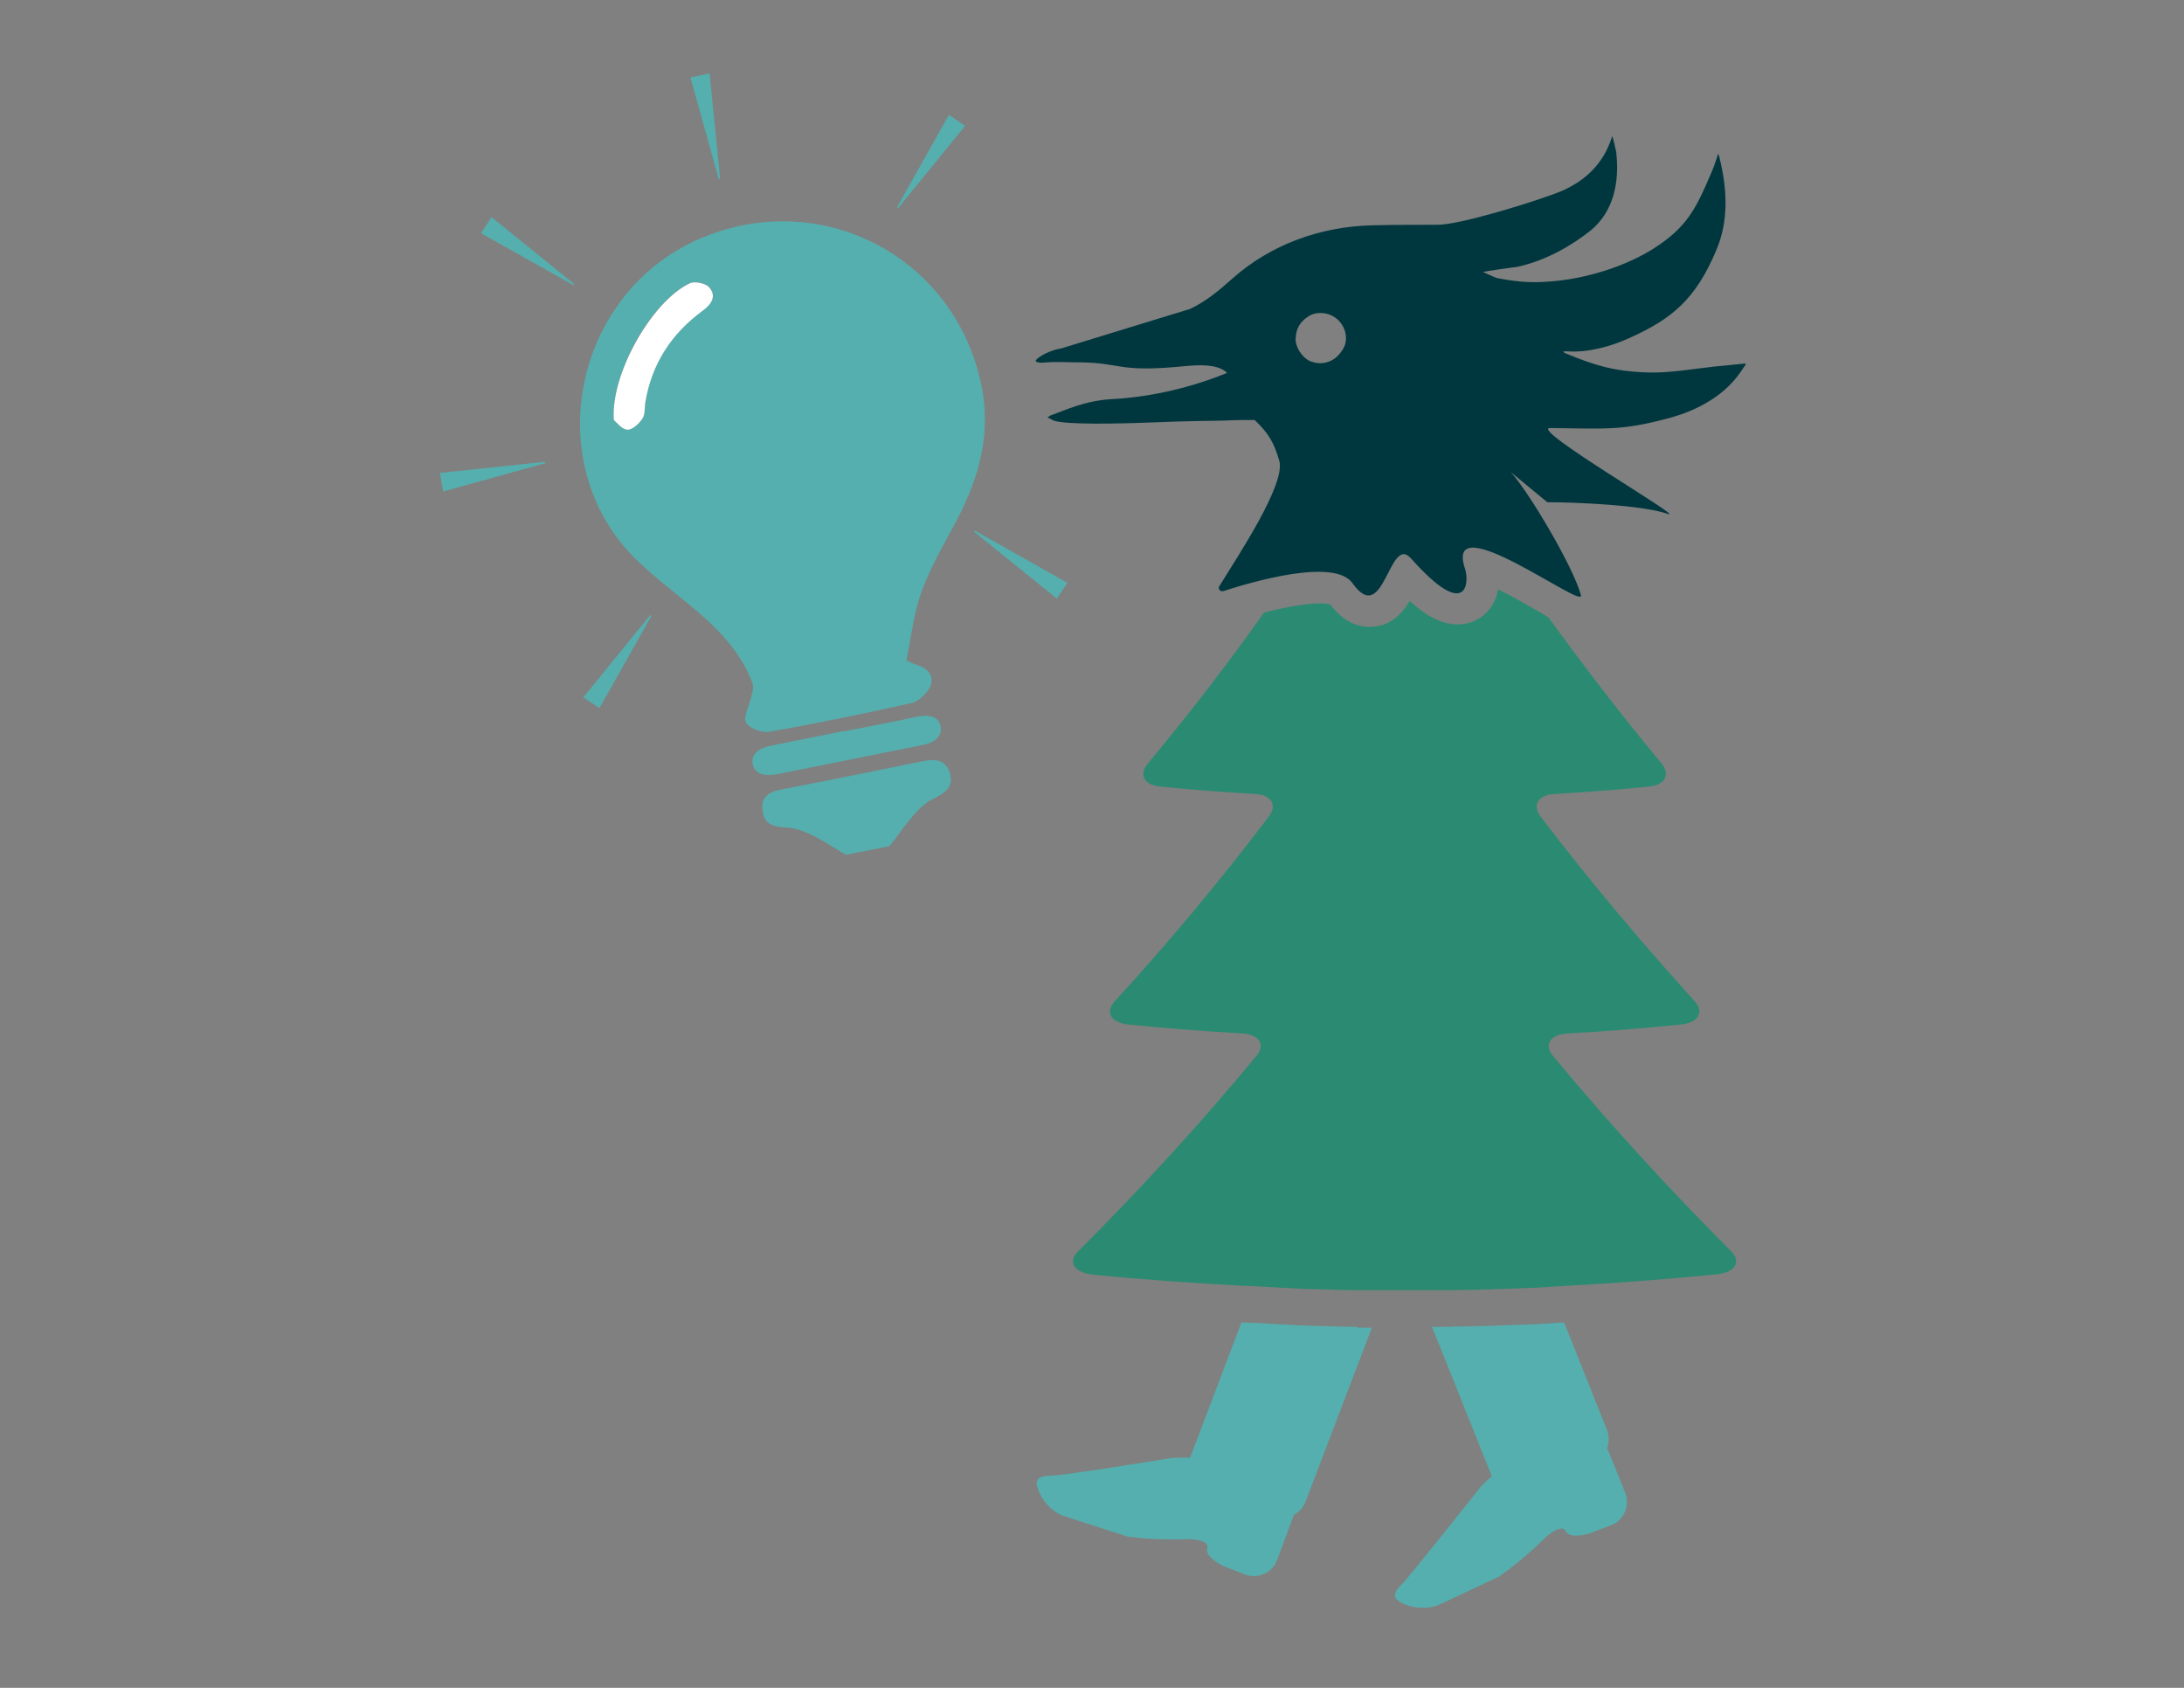 <svg xmlns="http://www.w3.org/2000/svg" xmlns:xlink="http://www.w3.org/1999/xlink" id="Layer_1" x="0px" y="0px" viewBox="0 0 792 612" style="enable-background:new 0 0 792 612;" xml:space="preserve"><rect x="0" y="0" width="792" height="612" fill="#808080" stroke="none"/><style type="text/css">	.st0{fill:#55AFAF;}	.st1{fill:#00373E;}	.st2{fill:#2A8B72;}	.st3{fill:#FFFFFF;}	.st4{fill:#55AFAF;stroke:#55AFAF;stroke-width:0.5;stroke-miterlimit:10;}</style><g>	<g id="Layer_1_00000020371739454034155940000008378022965728067489_">		<g>			<g>				<path class="st0" d="M526.3,481.1c-1.3,0-2.7,0-4,0h-3l21.7,54.2c-2,1.7-3.8,3.3-5,5c0,0-24.4,30.9-27.9,34.4     c-3.7,3.5-1.7,5.2-1.7,5.2c3.8,3.2,10.7,4,15.4,2l21.7-10.2c8.4-5.7,16.4-13.7,16.4-13.7c3.5-3.5,7.2-4.8,7.9-2.8     c0.8,2,5.4,2.2,10,0.3l6.5-2.5c4.7-1.8,6.9-7.2,5-11.9l-6.5-16.1c0.7-2,0.8-4.2,0-6.4l-15.6-39.1c-5,0.3-9.9,0.7-14.9,0.8     c-7,0.3-18.7,0.7-25.8,0.7L526.3,481.1z"></path>				<path class="st0" d="M492.4,481.1c-7,0-12.9-0.3-12.9-0.3s-5.9,0-12.9-0.5c-5.5-0.2-11-0.7-16.4-0.8l-18.6,49c-2.5,0-5,0-7,0.2     c0,0-39,6.4-44,6.4c-5,0-4.7,2.7-4.7,2.7c0.7,5,5.2,10.4,9.9,11.9l22.9,7.4c10,1.5,21.4,1,21.4,1c5-0.2,8.5,1.3,7.7,3.3     c-0.8,2,2.5,5.2,7.2,7l6.5,2.5c4.7,1.8,10-0.7,11.7-5.4l6-16.2c1.8-1,3.3-2.5,4.2-4.7l24.1-63.2h-1.2c-1.3,0-2.7,0-4,0V481.1z"></path>			</g>			<g>				<path class="st1" d="M384.3,126.4c-5.5,1.2-9,4-8.7,4.5c0.3,0.5,1.3,0.8,4.2,0.5c2.8-0.3,7.7,0,12.5,0c15,0.3,13.2,3.8,38,1.3     c8.2-0.8,12.4,0.3,14.7,2.5c-12.2,5-26.8,8.7-41.5,9.5c-10,0.5-17.1,4-22.4,5.9c-0.3,0-0.7,0.5-1.2,0.7c0,0.2,0.7,0.3,2.2,1.2     c4.3,1.5,22.1,1.2,34.8,0.7c17.4-0.7,19.9-0.5,26.6-0.7c7.2-0.3,11.5-0.2,11.5-0.2c5,4.8,6.9,8,8.9,14.7     c2.5,8.4-15,34.6-21.7,45.5c-0.7,1,0.3,2.2,1.5,1.8c9.9-3.2,40.3-12.2,46.8-2.8c11.5,16.2,13.2-18.1,21.2-9     c20.2,22.7,21.2,8.9,19.6,3.8c-8-23.7,43.5,15.2,42,9.5c-2.5-9.7-18.6-37.1-25.4-44.6l13.2,10.9c9.9,0,34.4,1,43.6,4.2     c7.9,2.7-50.8-31.3-42.5-31.1c20.9,0.3,26.1,0.8,41.5-3.2c6.2-1.5,18.6-5.5,26.4-15.6c1-1.3,2-2.8,3-4.3c0,0,0,0-0.2-0.3     c-2.3,0.2-4.7,0.5-7,0.7c-9.9,0.8-19.9,3-29.8,2.5c-10.5-0.5-17.1-2.2-28.4-6.9c-0.3,0-0.5-0.3-0.8-0.7c0.5,0,1.2,0,1.7,0     c7.2,0.5,15.7-1.8,22.2-4.8c15.4-6.9,24.1-14,31.6-31.9c4.5-10.5,4-22.1,1.2-33.3c0-0.5-0.3-1-0.5-1.7c-0.8,2.3-1.5,4.7-2.5,6.9     c-5.7,13.4-8.9,19.7-20.6,27.3c-9.9,6.4-23.6,10.7-35.1,11.9c-7.7,0.8-12.9,0.8-22.1-1c-0.2,0-4.7-2-5-2.2     c1.2-0.3,10.9-1.7,12.2-1.8c11.7-2.5,21.1-8.7,26.8-13.2c8.2-6.7,10.4-17.1,9.4-27.4c0-1.3-0.5-2.5-0.7-3.8     c-0.2-1-0.5-1.8-0.8-3c-0.2,0.3-0.3,0.5-0.3,0.7c-3,9.2-9.4,15.4-18.2,19.2c-7.9,3.3-36.5,12.2-44.8,12.2c-8,0-16.1,0-24.1,0.2     c-18.6,0.5-36.6,7-50.5,19.4c-4.7,4.2-9.5,8.2-15.2,10.9l-47.3,14.5L384.3,126.4z M469.9,122.6L469.9,122.6c0-2.5,1-4.8,2.7-6.4     c0.8-0.8,1.8-1.5,2.8-2c1-0.5,2.2-0.7,3.5-0.7c5.2,0,9.2,4.2,9.2,9.2c0,2-0.8,3.7-2,5.2c-1.7,2.3-4.3,3.8-7.4,3.8     c-1.2,0-2.3-0.3-3.5-0.7c-1.8-0.8-3.2-2.3-4.2-4c-0.7-1.3-1.2-2.7-1.2-4.3l0,0V122.6z"></path>				<path class="st2" d="M455.6,382.9c3.5-4.2,1-7.9-5.5-8.2c-13.5-0.8-27.1-1.8-40.8-3.2c-6.5-0.7-8.7-4.5-5-8.5     c19.9-21.7,38.5-44.1,55.8-66.9c3.2-4.2,1-7.9-5-8.2c-11.4-0.7-22.9-1.5-34.3-2.7c-5.9-0.5-8-4.3-4.5-8.4     c14.9-17.9,28.9-36.1,42.1-54.7c8-2,15.2-3.3,20.1-3.3c2,0,3.2,0.2,3.8,0.3c4.2,5.5,9,8.2,14.4,8.2c7.4,0,11.7-4.7,14.5-9.4     c6.5,5.9,12,8.5,17.4,8.5c4.8,0,9.2-2.2,11.9-6c1.5-2,2.3-4.3,2.8-6.7c4.7,2.3,9.7,5.2,12.7,6.9c2.2,1.2,3.8,2.2,5.5,3.2     c12.9,17.9,26.6,35.6,41,53c3.3,4,1.3,7.9-4.5,8.4c-11.4,1.2-22.9,2-34.3,2.7c-5.9,0.3-8.2,4-5,8.2     c17.4,22.9,36.1,45.1,55.8,66.9c3.7,4,1.3,7.9-5,8.5c-13.5,1.3-27.1,2.5-40.8,3.2c-6.5,0.3-9,4-5.5,8.2     c20.1,24.2,41.6,47.8,64.5,70.7c4,4,1.5,7.9-5.5,8.5c-18.4,1.8-36.8,3.2-55.3,4.2c-5,0.3-9.9,0.7-14.9,0.8     c-7,0.3-18.7,0.7-25.8,0.7c-1.3,0-2.7,0-4,0h-3h-21.6h-1.2c-1.3,0-2.7,0-4,0c-7,0-12.9-0.3-12.9-0.3s-5.9,0-12.9-0.5     c-5.5-0.2-11-0.7-16.4-0.8c-17.9-1-35.8-2.2-53.7-4c-7-0.7-9.5-4.7-5.5-8.5c22.9-22.9,44.5-46.5,64.5-70.7L455.6,382.9z"></path>			</g>		</g>		<g>			<path class="st0" d="M306.7,309.9c-4-2.3-7.9-5-12-7c-2.8-1.3-6-2.7-9.2-2.8c-4.5-0.3-8.5-0.8-9-6.4c-0.5-5.2,2.8-6.7,7.2-7.5    c17.1-3.3,33.9-6.7,51-10.2c4.3-0.8,8-0.8,9.7,4.2c1.7,5.2-1.8,7.4-5.9,9.4c-2.8,1.3-5.2,3.7-7.4,6.2c-3,3.5-5.7,7.4-8.5,11    l-16.1,3.2L306.7,309.9z"></path>			<path class="st0" d="M328.8,239.5c1.8,0.8,2.3,1.2,2.8,1.3c3.8,1,7.2,3.5,6,7.4c-0.8,2.7-4.2,6-6.9,6.7    c-17.2,3.8-34.4,7.4-51.7,10.4c-2.7,0.5-7.2-1.2-8.4-3.2c-1.2-2,1-5.9,1.7-8.9c0.3-1.7,1.2-3.7,0.7-5.2    c-4.5-12.2-13.5-20.9-23.2-28.9c-6.7-5.5-13.5-10.7-19.6-16.7c-34.1-34.1-22.6-94.3,21.7-115c44.8-20.7,95.5,5.5,104.3,54    c3.3,18.2-2.2,34.6-10.9,50.3c-4.2,7.7-8.5,15.4-11.4,23.7c-2.7,7.7-3.5,16.1-5.2,23.9L328.8,239.5z M222.6,152.2    c1,0.8,2.8,3.3,4.8,3.5c1.7,0.2,4.2-2,5.4-3.8c1-1.5,0.8-4,1.2-6c2.3-14,9.4-25.2,20.9-33.4c3-2.2,5.2-5.2,2.3-8.4    c-1.3-1.5-5.2-2.3-7-1.5c-13.9,6.5-28.9,32.9-27.6,49.5L222.6,152.2z"></path>			<path class="st0" d="M306.1,265.2c8.5-1.7,17.2-3.3,25.8-5.2c4.8-1,8.5-0.5,9.2,3.5c0.7,3.7-2.5,5.9-6.9,6.7    c-17.4,3.5-34.8,7-52.3,10.5c-4.3,0.8-8,0.2-8.9-3.5c-0.8-4,2.3-6,7-6.9c8.7-1.7,17.2-3.5,25.8-5.2l0,0H306.1z"></path>			<path class="st3" d="M222.6,152.2c-1.2-16.7,13.9-43.1,27.6-49.5c1.8-0.8,5.7,0,7,1.5c2.8,3.2,0.7,6.2-2.3,8.4    c-11.5,8.4-18.6,19.4-20.9,33.4c-0.3,2,0,4.5-1.2,6c-1.2,1.8-3.7,4-5.4,3.8c-2-0.2-3.8-2.7-4.8-3.5L222.6,152.2z"></path>		</g>		<polygon class="st4" points="159.8,171.7 160.9,177.9 197.7,167.7   "></polygon>		<polygon class="st4" points="178.3,79.1 174.8,84.5 208.1,103.2   "></polygon>		<polygon class="st4" points="257.1,26.9 250.7,28.3 260.9,64.9   "></polygon>		<polygon class="st4" points="349.6,45.7 344.2,42 325.5,75.3   "></polygon>		<polygon class="st4" points="383.2,216.7 386.7,211.4 353.4,192.6   "></polygon>		<polygon class="st4" points="211.9,252.8 217.3,256.4 236,223.2   "></polygon>	</g></g></svg>